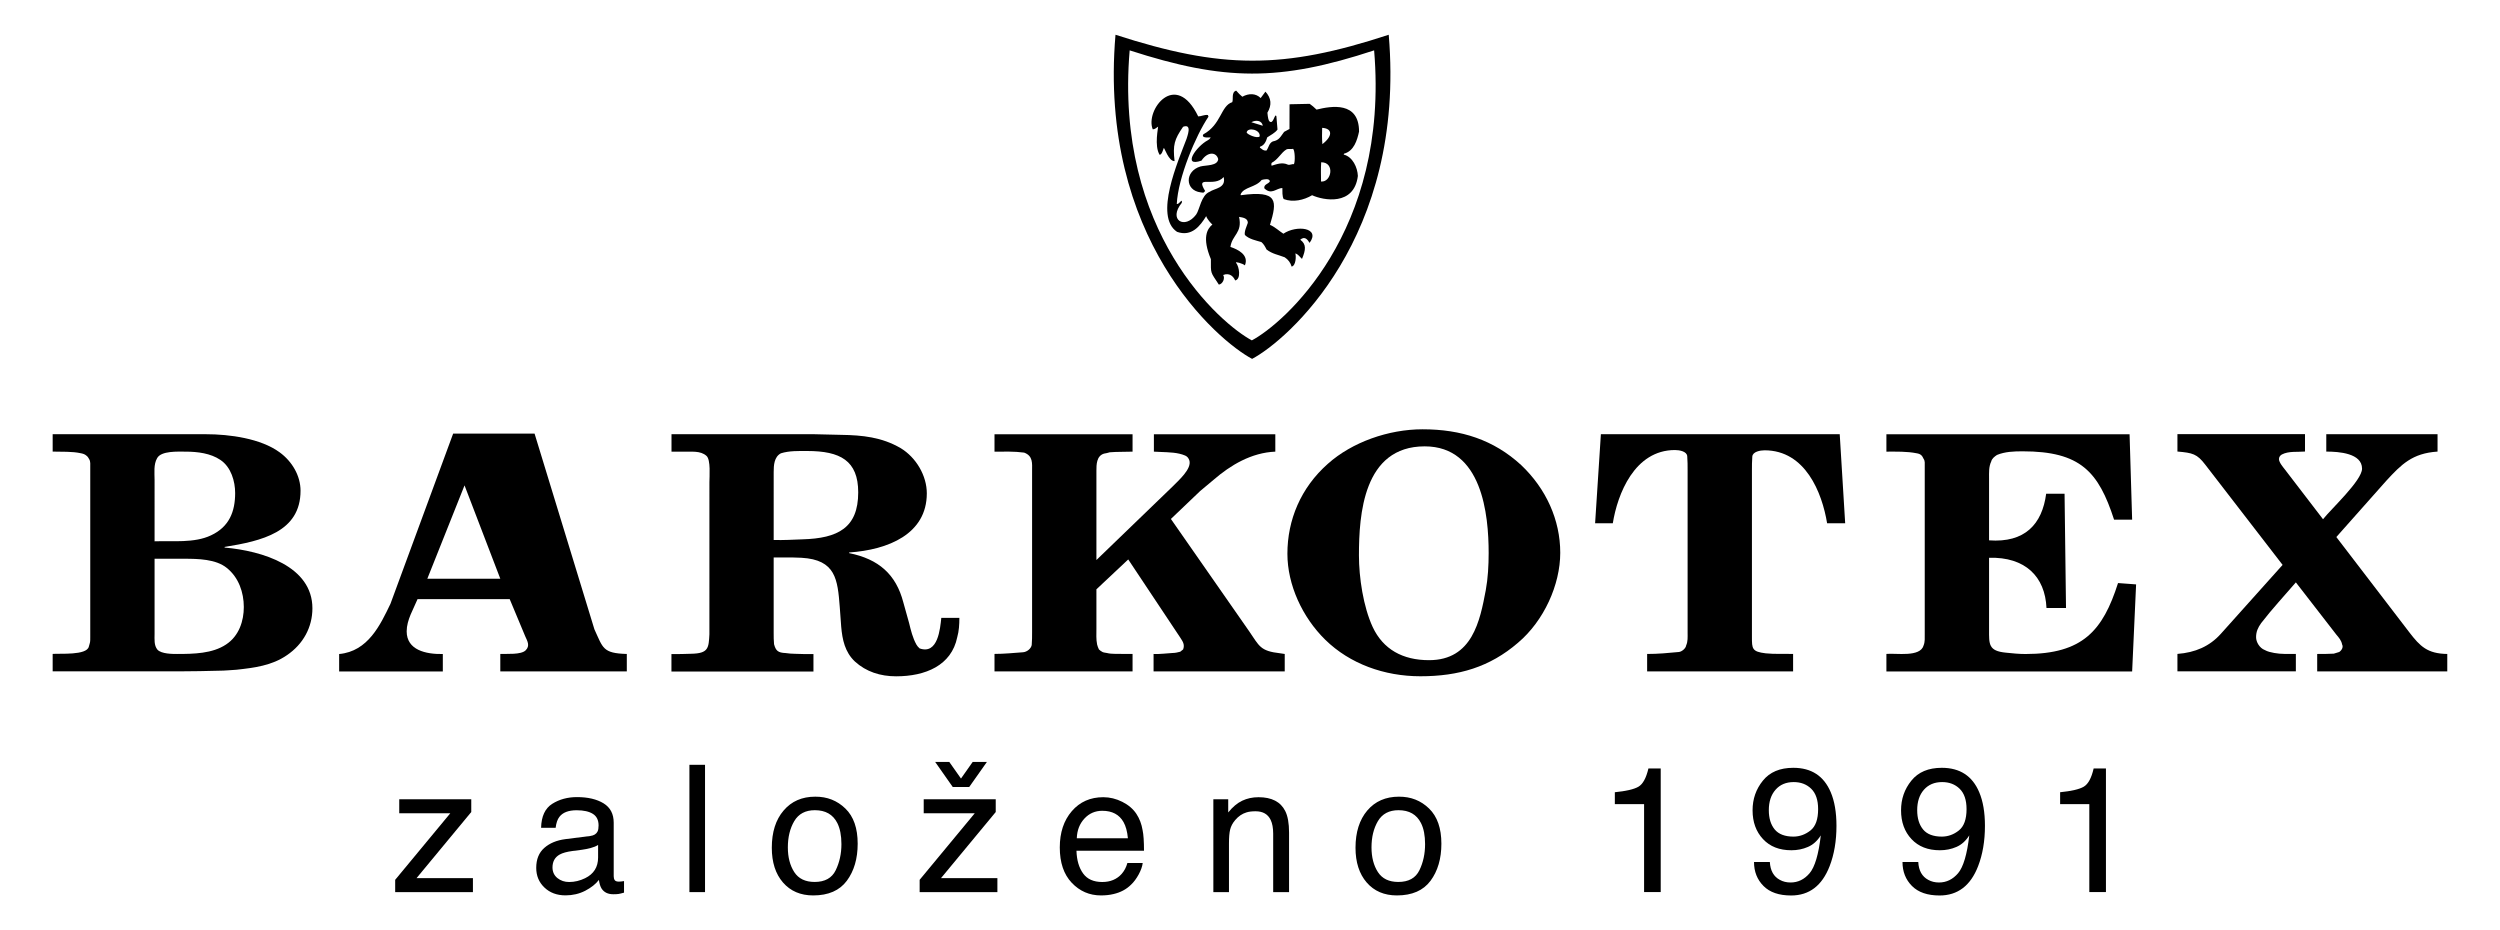 <?xml version="1.0" encoding="utf-8"?>
<!-- Generator: Adobe Illustrator 25.0.1, SVG Export Plug-In . SVG Version: 6.00 Build 0)  -->
<svg version="1.1" id="Vrstva_1" xmlns="http://www.w3.org/2000/svg" xmlns:xlink="http://www.w3.org/1999/xlink" x="0px" y="0px"
	 viewBox="0 0 467.57 173.99" style="enable-background:new 0 0 467.57 173.99;" xml:space="preserve">
<g>
	<path d="M259.73,6.5c-19.82,6.52-31.29,6.41-51.1,0c-3.25,38.05,19.09,57.21,25.55,60.62C240.63,63.72,262.97,44.56,259.73,6.5
		 M234.13,63.66c-5.76-3.05-25.75-20.18-22.85-54.24c17.73,5.74,28,5.84,45.72,0C259.89,43.48,239.92,60.6,234.13,63.66"/>
	<path d="M254.18,24.61c0-5.67-5.16-4.8-7.95-4.11c-0.97-0.89-0.34-0.34-1.28-1.08l-3.77,0.08l-0.01,4.62
		c-0.28,0.14-0.76,0.4-1,0.54c-0.68,0.88-0.89,1.57-2.12,1.79c-0.74,0.35-0.72,1.09-1.2,1.72c-0.67,0-0.66-0.2-1.22-0.56
		c0.01-0.05,0.03-0.11,0.03-0.17c0.82-0.26,1.13-1,1.35-1.75c0.66-0.46,1.41-0.78,1.92-1.46c-0.08-0.85-0.14-1.68-0.21-2.5
		c-0.33-0.68-0.54,1.69-1.31,0.95c-0.16-0.15-0.28-0.64-0.37-1.6c0.85-1.43,0.75-2.72-0.37-3.94c-0.29,0.4-0.6,0.8-0.89,1.2
		c-0.91-0.91-2.21-0.92-3.43-0.25c-0.57-0.49-0.57-0.49-1.15-1.14c-0.96,0.28-0.48,1.69-0.74,2.16c-2.16,0.68-2.03,4.19-5.4,6.01
		c-0.51,0.82,1.34,0.55,1.37,0.57c0,0.01-0.14,0.34-0.55,0.55c-2.11,1.11-4.91,5.08-1.17,3.8c1.17-1.76,2.8-1.62,3.13-0.28
		c-0.12,1.29-2.24,1.1-3.31,1.37c-2.97,0.86-2.92,4.5,0.04,4.85c0.68,0.05,0.34,0.19,0.83-0.25c-1.95-3.17,1.63-0.55,3.46-2.62
		c0.51,2.11-1.71,2.1-2.62,2.76c-1.57,0.6-1.88,3.34-2.51,4.23c-2.15,2.91-5.31,1.03-2.7-2.17c0.12-1.02-0.42,0.31-0.94,0.22
		c0.23-4.91,3.56-12.83,5.93-16.33c-0.04-0.08-0.09-0.25-0.11-0.31c-0.68-0.09-1.22,0.26-1.81,0.26c-4.24-8.79-9.98-1.12-8.5,2.42
		c0.38,0,0.69-0.29,1-0.51c0.06,0.05-0.77,3.62,0.29,5.28c0.43-0.08,0.6-0.85,0.77-1.28c0.12-0.12,0.91,2.51,2.02,2.45
		c-0.35-3.03-0.04-4.05,1.59-6.42c1.82-0.68,0.71,1.94,0.65,2.25c-1.56,4.16-6.14,14.49-1.78,17.4c2.74,0.97,4.34-1.12,5.45-2.94
		c0.19,0.6,0.94,1.4,1.16,1.57c-0.98,0.81-1.96,2.45-0.28,6.48c0,2.79-0.14,2.27,1.49,4.76c0.76-0.11,1.2-1.25,0.8-1.8
		c1.31-0.52,2,0.43,2.25,1.02c1.14-0.23,0.77-2.57,0.17-3.3c-0.25-0.29,1.25,0.12,1.65,0.48c0.82-1.99-1.4-3.02-2.71-3.45
		c0.32-2.28,2.28-2.6,1.62-5.62c0.72,0.12,1.64,0.25,1.64,1.11c-0.21,0.62-0.71,1.66-0.55,2.28c0.8,0.78,2.04,1.01,3.08,1.32
		c0.45,0.37,0.71,0.88,0.97,1.39c1.09,0.85,2.16,0.97,3.4,1.46c0.65,0.43,1.08,1,1.29,1.74c0.82-0.18,0.86-2,0.69-2.46
		c0.56,0.14,0.82,0.65,1.25,1.02c0.71-1.71,0.85-2.73-0.33-3.59c0.86-0.72,1.35-0.05,1.75,0.59c2.11-2.87-2.48-3.37-4.9-1.71
		c-0.69-0.43-1.71-1.37-2.51-1.65c1.35-4.48,1.58-6.52-5.46-5.55c-0.01-0.09-0.03-0.08-0.03-0.17c0.61-1.4,2.79-1.25,3.94-2.69
		c0.45-0.11,1.43-0.35,1.54,0.25c-0.26,0.54-1.15,0.52-1.05,1.31c1.34,1.34,2.25-0.04,3.38-0.04c0.01,0.58-0.05,1.58,0.25,2.06
		c1.75,0.66,3.76,0.2,5.31-0.72c2.1,0.97,7.85,2.06,8.56-3.6c-0.06-1.57-0.97-3.59-2.65-4c0.03-0.06,0.05-0.11,0.06-0.17
		C253.22,28.26,253.83,26.23,254.18,24.61 M236.18,23.52l-2.14-0.66C234.9,22.38,236.01,22.52,236.18,23.52 M235.59,25.52
		c-0.48,0.46-2.42-0.42-2.43-0.76C233.33,23.73,235.81,24.23,235.59,25.52 M242,30.71c-0.32-0.09-0.81,0.23-1.14,0.08
		c-1.06-0.51-2.14-0.06-3.02,0.2c-0.06-0.08-0.06-0.08-0.06-0.32c0.04-0.06,0-0.15,0.08-0.23c1.2-0.64,1.74-1.89,2.72-2.48
		c0.33-0.19,0.82-0.02,1.27-0.12C242.2,28.19,242.25,30.22,242,30.71 M247.28,23.91c1.9,0.11,2.06,1.49,0.04,3.05
		C247.23,25.92,247.25,24.94,247.28,23.91 M247.07,33.95c0-1.26-0.06-2.34,0.03-3.6C249.73,30.34,249.02,34.15,247.07,33.95"/>
	<path d="M9.85,125.56v-3.26c1.35-0.12,6.35,0.31,6.76-1.35c0.27-0.98,0.27-0.74,0.27-1.84v-31.7c0-0.49,0.07-1.1-0.2-1.53
		c-0.14-0.25-0.27-0.49-0.54-0.68c-0.27-0.25-0.68-0.37-1.02-0.43c-1.69-0.37-3.52-0.25-5.27-0.31v-3.25H38.5
		c4.46,0,10.27,0.8,13.79,3.38c2.37,1.72,3.92,4.42,3.92,7.19c0,7.74-7.3,9.4-14.2,10.51v0.12c7.1,0.62,16.42,3.5,16.42,11.36
		c0,3.5-1.69,6.7-4.8,8.79c-2.77,1.91-6.01,2.33-9.4,2.7c-1.08,0.06-2.16,0.18-3.24,0.18c-2.43,0.06-4.86,0.12-7.3,0.12H9.85z
		 M28.91,101.24c3.38-0.12,7.43,0.37,10.54-1.11c3.45-1.6,4.53-4.49,4.53-7.92c0-2.15-0.74-4.85-2.77-6.2
		c-1.82-1.23-4.25-1.54-6.49-1.54c-1.42,0-4.59-0.19-5.34,1.23c-0.68,1.17-0.47,2.77-0.47,4.06V101.24z M28.91,104.49v14.07
		c0,0.98-0.13,2.15,0.54,2.95c0.74,0.8,2.84,0.8,3.65,0.8c3.11,0,6.62-0.06,9.19-1.78c2.43-1.6,3.31-4.42,3.31-7
		c0-2.71-0.95-5.53-3.18-7.31c-2.03-1.66-5.41-1.72-7.97-1.72H28.91z"/>
	<path d="M84.75,81.1l15.23,0l11.19,36.6c1.62,3.5,1.53,4.48,6.06,4.61v3.26H93.57v-3.26c1.22-0.06,3.85,0.18,4.73-0.67
		c0.88-0.86,0.34-1.72-0.07-2.64l-2.9-6.94H78.09c-0.75,1.84-2.03,3.87-2.03,6.02c0,3.5,3.58,4.3,6.76,4.24v3.26H63.43v-3.26
		c5.41-0.49,7.71-5.47,9.6-9.4L84.75,81.1z M93.57,108.24l-6.69-17.46l-6.96,17.46H93.57z"/>
	<path d="M152.26,81.21l5.07,0.12c3.98,0.06,7.57,0.43,11.08,2.46c2.97,1.78,4.93,5.22,4.93,8.48c0,7.62-7.23,10.56-14.53,11.06
		v0.12c5.54,1.11,8.78,3.99,10.14,9.22l1.08,3.87c0.33,1.35,0.67,2.76,1.35,3.99c0.13,0.25,0.34,0.49,0.61,0.74
		c3.45,1.23,3.85-3.75,4.06-5.71h3.38c0,1.22-0.07,2.46-0.4,3.62c-1.08,5.29-5.95,7.31-11.43,7.31c-2.97,0-5.61-0.86-7.7-2.76
		c-1.89-1.78-2.36-4.12-2.57-6.51l-0.27-3.69c-0.4-5.16-0.74-8.84-7.16-9.21c-1.02-0.06-2.03-0.06-3.04-0.06h-2.16v14.13
		c0,0.68,0,1.41,0.07,2.09c0.33,1.23,0.74,1.6,2.16,1.66c1.15,0.19,2.37,0.12,3.52,0.19h1.69v3.26h-26.56v-3.26
		c1.21,0,2.5,0,3.72-0.06c3.24-0.06,3.24-1.11,3.38-3.63V90.18c0-1.04,0.27-4.18-0.54-4.91c-1.15-1.04-2.83-0.74-4.39-0.8h-2.16
		v-3.26H152.26z M144.69,100.99c1.83,0.06,3.59-0.06,5.41-0.12c6.62-0.19,10.41-2.15,10.41-8.78c0-5.96-3.38-7.74-9.53-7.74
		c-1.62,0-3.38-0.06-4.93,0.43c-1.28,0.67-1.35,2.27-1.35,3.5V100.99z"/>
	<path d="M186,125.56v-3.26c1.76,0,3.58-0.18,5.34-0.31c0.74-0.06,1.49-0.67,1.62-1.35c0.07-0.8,0.07-1.6,0.07-2.4V88.03
		c0-1.35,0.2-2.76-1.49-3.38c-1.82-0.25-3.72-0.18-5.54-0.18v-3.25h25.82v3.25c-1.42,0.06-2.83,0-4.26,0.12
		c-0.33,0.12-0.74,0.18-1.08,0.25c-1.42,0.43-1.42,2.09-1.42,3.19v16.71l14.26-13.76c1.08-1.11,3.65-3.32,3.11-4.91
		c-0.14-0.37-0.34-0.67-0.75-0.86c-1.42-0.61-3.04-0.61-4.59-0.68l-1.28-0.06v-3.25h22.71v3.25c-4.46,0.18-8.38,2.52-11.56,5.28
		l-2.5,2.09l-5.47,5.22l14.6,20.95c1.96,2.82,2.03,3.75,5.88,4.18l0.81,0.12v3.26h-24.53v-3.26c1.15,0.06,2.37-0.12,3.51-0.18
		c0.54,0,1.01-0.12,1.48-0.24c0.2-0.12,0.34-0.31,0.54-0.43c0.34-0.92-0.07-1.48-0.54-2.21l-9.73-14.62l-5.95,5.59v7.37
		c0,0.98-0.07,1.97,0.13,2.95c0.07,0.31,0.2,0.62,0.34,0.92c0.2,0.18,0.41,0.37,0.68,0.49c0.27,0.12,0.54,0.12,0.81,0.18
		c0.95,0.25,2.1,0.12,3.11,0.18h1.69v3.26H186z"/>
	<path d="M247.88,119.67c-4.33-4.24-7.1-10.32-7.1-16.1c0-6.33,2.5-12.35,7.57-16.83c4.53-4.05,11.35-6.45,17.71-6.45
		c7.23,0,13.31,1.97,18.45,6.7c4.66,4.42,7.3,10.26,7.3,16.4c0,5.96-3.04,12.72-7.91,16.83c-5.27,4.54-11.08,6.26-18.25,6.26
		C258.89,126.48,252.47,124.15,247.88,119.67 M254.16,103.88c0,4.12,0.81,9.58,2.57,13.39c1.96,4.18,5.61,6.2,10.54,6.2
		c8.11,0,9.53-7.37,10.61-13.09c0.41-2.21,0.54-4.67,0.54-6.94c0-7.19-1.21-19.96-11.96-19.96
		C254.97,83.48,254.16,96.26,254.16,103.88"/>
	<path d="M298.33,97.86l1.08-16.65h44.67l1.02,16.65h-3.38c-0.94-5.72-4.06-13.64-11.69-13.64c-0.81,0-2.23,0.25-2.3,1.17
		c-0.07,0.86-0.07,1.78-0.07,2.64v31.09c0,2.21,0,2.76,2.57,3.07c1.69,0.18,3.45,0.06,5.13,0.12v3.26h-27.3v-3.26
		c2.03,0,3.99-0.18,5.95-0.37c0.54-0.06,1.28-0.67,1.35-1.23c0.34-0.74,0.27-1.6,0.27-2.34V87.97c0-0.86,0-1.78-0.07-2.64
		c-0.06-0.92-1.48-1.16-2.29-1.16c-7.57,0-10.75,8.23-11.63,13.7H298.33z"/>
	<path d="M352.81,125.56v-3.26c1.82-0.18,6.35,0.68,6.96-1.6c0.27-0.67,0.21-1.41,0.21-2.15V87.17c0-0.43,0.07-0.98-0.21-1.35
		c-0.27-0.61-0.54-0.92-1.28-1.04c-1.83-0.37-3.79-0.31-5.68-0.31v-3.25h45.48l0.48,15.97h-3.38c-2.91-8.97-6.28-12.78-17.1-12.78
		c-1.62,0-3.31,0.06-4.8,0.68c-0.47,0.31-0.95,0.68-1.08,1.23c-0.47,0.98-0.4,2.09-0.4,3.13v11.61c6.69,0.49,9.93-3.01,10.68-8.72
		h3.44l0.27,21.38h-3.65c-0.26-5.9-3.99-9.58-10.74-9.4v13.45c0,2.7-0.14,3.99,3.17,4.3c1.22,0.13,2.43,0.25,3.65,0.25
		c10.68,0,14.46-4.36,17.3-13.27l3.38,0.25l-0.74,16.28H352.81z"/>
	<path d="M407.24,125.56v-3.26c3.31-0.25,6.01-1.41,8.11-3.75l11.56-12.9l-14.46-18.74c-1.55-2.03-2.37-2.21-5.21-2.46v-3.25h23.86
		v3.25c-1.42,0.12-3.04-0.12-4.33,0.55c-0.33,0.19-0.54,0.49-0.54,0.86c0,0.61,0.74,1.47,1.08,1.91l7.16,9.34
		c1.56-1.97,7.3-7.25,7.3-9.46c0-2.89-4.33-3.19-6.69-3.19v-3.25h20.81v3.25c-4.73,0.31-6.76,2.39-9.6,5.47l-9.33,10.51l13.65,17.82
		c2.03,2.64,3.38,3.99,7.1,4.05v3.26h-24.33v-3.26c1.01,0,2.1,0,3.11-0.06c0.33-0.12,0.67-0.19,1.01-0.31
		c0.47-0.31,0.81-0.92,0.54-1.41c-0.13-0.74-0.61-1.29-1.08-1.84l-7.57-9.77c-2.16,2.52-4.46,4.98-6.49,7.62
		c-0.61,0.86-0.95,1.6-0.95,2.64c0,0.92,0.67,2.03,1.62,2.39c0.54,0.31,1.15,0.43,1.76,0.55c1.28,0.25,2.71,0.18,4.06,0.18v3.26
		H407.24z"/>
</g>
<polygon points="73.91,164.55 84.22,152.1 74.67,152.1 74.67,149.49 88.14,149.49 88.14,151.87 77.9,164.24 88.45,164.24 
	88.45,166.85 73.91,166.85 "/>
<g>
	<path d="M104.26,164.23c0.62,0.49,1.34,0.73,2.19,0.73c1.02,0,2.02-0.24,2.98-0.71c1.62-0.79,2.43-2.08,2.43-3.87v-2.35
		c-0.36,0.23-0.81,0.42-1.38,0.57c-0.56,0.15-1.11,0.26-1.65,0.33l-1.76,0.23c-1.06,0.14-1.85,0.36-2.39,0.66
		c-0.9,0.5-1.35,1.31-1.35,2.43C103.34,163.08,103.65,163.74,104.26,164.23 M110.41,156.35c0.67-0.09,1.12-0.37,1.35-0.84
		c0.13-0.26,0.19-0.63,0.19-1.12c0-1-0.35-1.72-1.06-2.17c-0.71-0.45-1.72-0.68-3.04-0.68c-1.52,0-2.6,0.41-3.23,1.24
		c-0.36,0.46-0.59,1.13-0.7,2.04h-2.72c0.05-2.15,0.75-3.64,2.08-4.48c1.33-0.84,2.88-1.26,4.64-1.26c2.04,0,3.69,0.39,4.97,1.17
		c1.26,0.78,1.89,1.98,1.89,3.63v10c0,0.3,0.06,0.54,0.19,0.73c0.12,0.18,0.38,0.28,0.78,0.28c0.13,0,0.27-0.01,0.44-0.03
		c0.16-0.02,0.33-0.04,0.52-0.07v2.16c-0.45,0.13-0.8,0.21-1.04,0.25c-0.24,0.03-0.56,0.05-0.97,0.05c-1.01,0-1.73-0.36-2.19-1.07
		c-0.24-0.38-0.4-0.92-0.5-1.61c-0.59,0.78-1.45,1.45-2.56,2.03c-1.11,0.57-2.34,0.86-3.68,0.86c-1.61,0-2.93-0.49-3.95-1.47
		c-1.02-0.97-1.53-2.2-1.53-3.67c0-1.61,0.5-2.85,1.51-3.74c1-0.88,2.32-1.43,3.96-1.64L110.41,156.35z"/>
</g>
<rect x="128.94" y="143.04" width="2.92" height="23.81"/>
<g>
	<path d="M156.3,162.76c0.71-1.46,1.07-3.09,1.07-4.88c0-1.62-0.26-2.93-0.77-3.95c-0.81-1.6-2.21-2.4-4.2-2.4
		c-1.76,0-3.04,0.68-3.85,2.04c-0.8,1.36-1.2,3-1.2,4.92c0,1.84,0.4,3.38,1.2,4.62c0.8,1.23,2.07,1.84,3.81,1.84
		C154.28,164.95,155.59,164.22,156.3,162.76 M158.11,151.22c1.54,1.49,2.3,3.68,2.3,6.58c0,2.79-0.68,5.11-2.03,6.93
		c-1.35,1.82-3.45,2.74-6.29,2.74c-2.37,0-4.25-0.81-5.65-2.42c-1.4-1.61-2.09-3.78-2.09-6.5c0-2.91,0.73-5.24,2.21-6.96
		c1.47-1.73,3.44-2.59,5.92-2.59C154.7,148.99,156.58,149.73,158.11,151.22"/>
</g>
<path d="M181.27,147.19h-3.08l-3.29-4.69h2.64l2.19,3.11l2.19-3.11h2.66L181.27,147.19z M172,164.55l10.31-12.45h-9.55v-2.61h13.47
	v2.38l-10.24,12.37h10.55v2.61H172V164.55z"/>
<g>
	<path d="M210.95,156.78c-0.12-1.27-0.39-2.27-0.82-3.03c-0.79-1.4-2.12-2.11-3.97-2.11c-1.33,0-2.44,0.48-3.34,1.45
		c-0.9,0.97-1.38,2.2-1.43,3.69H210.95z M209.91,149.97c1.15,0.58,2.02,1.33,2.63,2.25c0.58,0.88,0.97,1.9,1.16,3.06
		c0.17,0.8,0.26,2.08,0.26,3.83h-12.63c0.05,1.77,0.47,3.18,1.24,4.25c0.77,1.07,1.97,1.6,3.59,1.6c1.51,0,2.72-0.51,3.62-1.51
		c0.51-0.59,0.86-1.26,1.07-2.04h2.87c-0.08,0.64-0.33,1.35-0.75,2.13c-0.43,0.78-0.9,1.42-1.43,1.92
		c-0.88,0.87-1.97,1.45-3.27,1.75c-0.7,0.17-1.48,0.26-2.36,0.26c-2.15,0-3.97-0.79-5.46-2.36c-1.49-1.57-2.24-3.77-2.24-6.61
		c0-2.79,0.75-5.05,2.25-6.79c1.5-1.74,3.47-2.61,5.89-2.61C207.57,149.1,208.76,149.39,209.91,149.97"/>
	<path d="M226.94,149.49h2.77v2.46c0.82-1.02,1.69-1.75,2.61-2.19c0.92-0.44,1.94-0.66,3.06-0.66c2.46,0,4.13,0.86,4.99,2.58
		c0.48,0.94,0.72,2.29,0.72,4.04v11.13h-2.97v-10.94c0-1.06-0.16-1.91-0.47-2.56c-0.52-1.08-1.46-1.62-2.82-1.62
		c-0.69,0-1.26,0.07-1.7,0.21c-0.8,0.24-1.5,0.71-2.11,1.43c-0.49,0.57-0.8,1.17-0.95,1.78c-0.15,0.61-0.22,1.48-0.22,2.62v9.09
		h-2.92V149.49z"/>
	<path d="M265.47,162.76c0.71-1.46,1.06-3.09,1.06-4.88c0-1.62-0.25-2.93-0.77-3.95c-0.81-1.6-2.21-2.4-4.2-2.4
		c-1.76,0-3.04,0.68-3.85,2.04c-0.8,1.36-1.2,3-1.2,4.92c0,1.84,0.4,3.38,1.2,4.62c0.8,1.23,2.07,1.84,3.81,1.84
		C263.45,164.95,264.76,164.22,265.47,162.76 M267.28,151.22c1.53,1.49,2.3,3.68,2.3,6.58c0,2.79-0.68,5.11-2.03,6.93
		c-1.35,1.82-3.45,2.74-6.29,2.74c-2.37,0-4.26-0.81-5.65-2.42c-1.39-1.61-2.09-3.78-2.09-6.5c0-2.91,0.74-5.24,2.2-6.96
		c1.47-1.73,3.45-2.59,5.92-2.59C263.87,148.99,265.75,149.73,267.28,151.22"/>
	<path d="M302.02,150.41v-2.24c2.11-0.21,3.58-0.55,4.41-1.03c0.83-0.48,1.45-1.62,1.87-3.41h2.3v23.11h-3.11v-16.44H302.02z"/>
	<path d="M338.61,155.32c0.96-0.76,1.43-2.09,1.43-3.99c0-1.7-0.43-2.97-1.29-3.81c-0.86-0.84-1.95-1.25-3.28-1.25
		c-1.43,0-2.56,0.48-3.39,1.43c-0.84,0.95-1.26,2.23-1.26,3.83c0,1.51,0.37,2.71,1.1,3.6c0.74,0.89,1.91,1.34,3.52,1.34
		C336.59,156.46,337.65,156.08,338.61,155.32 M331.01,161.22c0.09,1.61,0.71,2.72,1.87,3.34c0.59,0.33,1.26,0.49,2.01,0.49
		c1.39,0,2.58-0.58,3.56-1.74c0.98-1.16,1.68-3.52,2.09-7.07c-0.65,1.03-1.45,1.75-2.41,2.16c-0.96,0.42-1.99,0.62-3.09,0.62
		c-2.24,0-4.01-0.69-5.31-2.09c-1.3-1.39-1.95-3.18-1.95-5.38c0-2.11,0.64-3.96,1.93-5.55c1.29-1.6,3.18-2.4,5.69-2.4
		c3.38,0,5.71,1.52,7,4.57c0.71,1.67,1.07,3.77,1.07,6.28c0,2.84-0.43,5.36-1.28,7.55c-1.42,3.65-3.81,5.48-7.2,5.48
		c-2.27,0-3.99-0.59-5.17-1.78c-1.18-1.19-1.77-2.68-1.77-4.48H331.01z"/>
	<path d="M366.36,155.32c0.96-0.76,1.44-2.09,1.44-3.99c0-1.7-0.43-2.97-1.29-3.81c-0.86-0.84-1.95-1.25-3.28-1.25
		c-1.43,0-2.56,0.48-3.4,1.43c-0.84,0.95-1.26,2.23-1.26,3.83c0,1.51,0.37,2.71,1.1,3.6c0.73,0.89,1.91,1.34,3.52,1.34
		C364.35,156.46,365.41,156.08,366.36,155.32 M358.77,161.22c0.08,1.61,0.71,2.72,1.87,3.34c0.59,0.33,1.26,0.49,2.01,0.49
		c1.39,0,2.58-0.58,3.57-1.74c0.98-1.16,1.68-3.52,2.09-7.07c-0.65,1.03-1.45,1.75-2.41,2.16c-0.96,0.42-1.99,0.62-3.09,0.62
		c-2.24,0-4-0.69-5.31-2.09c-1.3-1.39-1.95-3.18-1.95-5.38c0-2.11,0.64-3.96,1.93-5.55c1.29-1.6,3.18-2.4,5.69-2.4
		c3.38,0,5.72,1.52,7,4.57c0.71,1.67,1.07,3.77,1.07,6.28c0,2.84-0.43,5.36-1.28,7.55c-1.41,3.65-3.82,5.48-7.2,5.48
		c-2.27,0-3.99-0.59-5.17-1.78c-1.18-1.19-1.77-2.68-1.77-4.48H358.77z"/>
	<path d="M385.3,150.41v-2.24c2.11-0.21,3.58-0.55,4.41-1.03c0.83-0.48,1.45-1.62,1.86-3.41h2.3v23.11h-3.11v-16.44H385.3z"/>
</g>
</svg>
